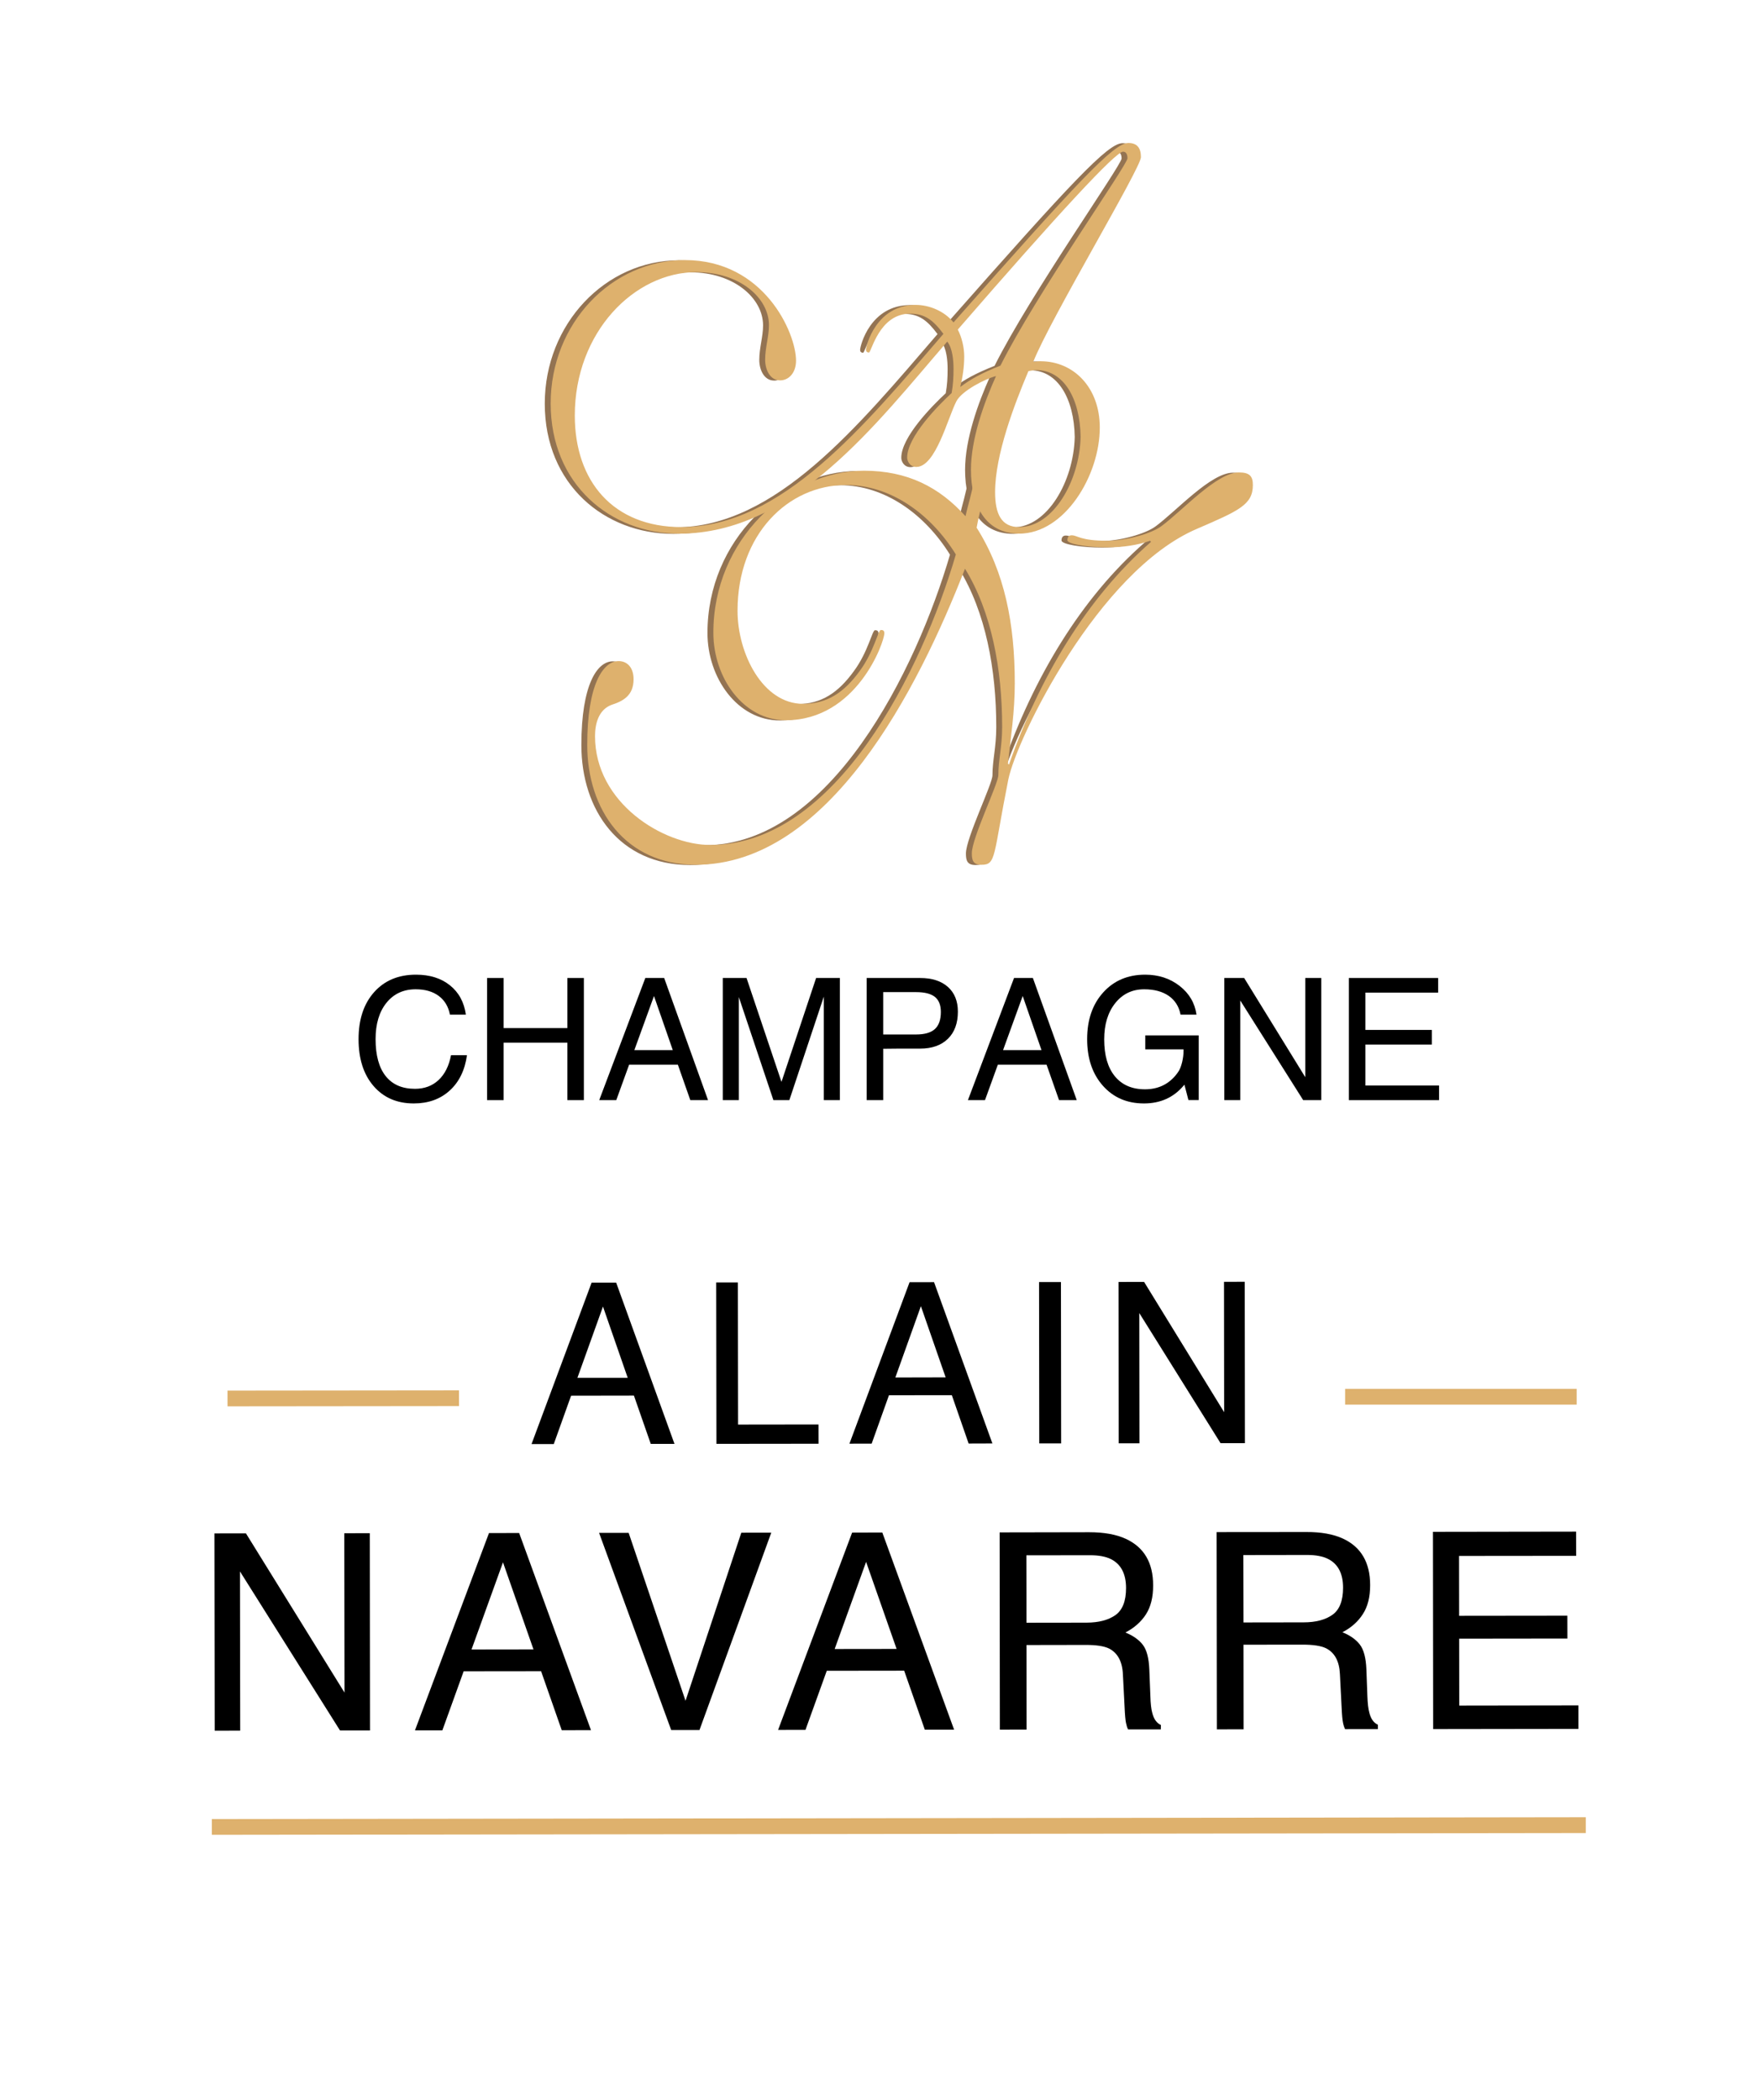 <?xml version="1.0" encoding="utf-8"?>
<!-- Generator: Adobe Illustrator 16.0.0, SVG Export Plug-In . SVG Version: 6.00 Build 0)  -->
<!DOCTYPE svg PUBLIC "-//W3C//DTD SVG 1.1//EN" "http://www.w3.org/Graphics/SVG/1.1/DTD/svg11.dtd">
<svg version="1.1" id="Calque_1" xmlns="http://www.w3.org/2000/svg" xmlns:xlink="http://www.w3.org/1999/xlink" x="0px" y="0px"
	 width="200px" height="238.605px" viewBox="0 0 200 238.605" enable-background="new 0 0 200 238.605" xml:space="preserve">
<g display="none">
	<rect x="-10.419" y="-9.668" display="inline" fill="#FFFFFF" width="218.918" height="262.026"/>
</g>
<g>
	<g>
		<g>
			<path fill="#937352" d="M107.471,44.687c0.166-0.927,0.213-1.798,0.213-2.737c0-0.938-0.108-2.355-0.712-3.108
				c-8.067,9.334-17.459,21.824-30.467,21.824c-7.801,0-14.599-5.595-14.599-14.798c0-9.077,6.913-16.29,15.257-16.29
				c8.993,0,12.625,8.274,12.625,11.433c0,1.375-0.818,2.238-1.81,2.238c-1.157,0-1.697-1.232-1.697-2.352
				c0-1.376,0.43-2.618,0.43-3.926c0-3.105-3.348-6.024-8.232-6.024c-7.079,0-13.829,6.836-13.829,16.296
				c0,7.454,4.339,12.68,12.129,12.68c11.362,0,20.753-11.502,29.758-21.959c-1.16-1.549-2.093-2.294-3.789-2.294
				c-3.521,0-4.396,4.414-4.673,4.414c-0.217,0-0.336-0.126-0.336-0.309c0-0.494,1.165-5.104,5.663-5.104
				c1.488,0,3.233,0.683,4.281,1.991c14.102-15.981,18.221-20.39,19.87-20.39c0.994,0,1.429,0.559,1.429,1.612
				c0,1.241-10.32,18.403-12.232,23.256c0.268,0,0.533-0.066,0.824-0.066c3.773,0,6.734,2.996,6.734,7.53
				c0,5.473-4.001,12.061-9.158,12.061c-3.899,0-5.483-3.295-5.483-7.264c0-3.493,1.477-7.592,2.846-10.64
				c-1.219,0.309-3.889,1.675-4.501,2.865c-0.989,1.92-2.354,7.46-4.554,7.46c-0.71,0-1.04-0.63-1.04-1.066
				C102.418,49.666,105.932,46.112,107.471,44.687z M108.455,43.998c1.157-0.867,2.363-1.551,4.562-2.423
				c4.001-8.024,14.435-22.817,14.435-23.559c0-0.386-0.118-0.754-0.504-0.754c-0.83,0-7.243,6.909-18.776,20.215
				c0.453,0.865,0.729,2.045,0.729,3.044C108.899,41.701,108.733,42.822,108.455,43.998z M115.15,59.923
				c3.854,0,6.859-5.226,6.978-10.258c-0.07-4.359-1.917-7.587-5.062-7.587c-0.266,0-0.534,0.059-0.87,0.122
				c-1.604,3.791-3.785,9.506-3.785,13.744C112.411,58.429,113.117,59.923,115.15,59.923z"/>
		</g>
		<g>
			<path fill="#937352" d="M80.394,71.924c0-10.565,8.506-18.406,17.122-18.406c4.938,0,8.561,1.865,11.534,5.171
				c0.325-1.497,0.716-2.555,0.985-4.241c0.107-0.554,0.322-0.863,0.771-0.863c0.326,0,0.664,0.375,0.664,0.998
				c0,0.86-0.838,3.537-1.158,5.408c3.196,5.038,4.334,10.94,4.334,17.67c0,3.221-0.44,6.078-0.781,9.131l0.123,0.12
				c3.418-9.771,8.792-18.904,16.138-25.305l-0.099-0.128c-1.433,0.506-3.125,0.746-4.775,0.746c-2.372,0-4.626-0.37-4.626-0.806
				c0-0.368,0.173-0.561,0.486-0.561c0.674,0,0.946,0.622,4.067,0.622c2.084,0,5.017-0.813,6.151-1.677
				c2.423-1.798,6.277-6.09,8.792-6.09c1.216,0,1.581,0.434,1.581,1.428c0,2.24-1.581,2.917-6.351,4.979
				c-11.214,4.782-20.487,23.815-21.436,28.481c-1.746,8.765-1.359,9.699-3.058,9.699c-0.94,0-1.094-0.499-1.094-1.309
				c0-1.743,3.016-7.898,3.016-8.89c0-1.742,0.432-3.174,0.432-5.474c0-6.588-1.209-13.06-4.222-17.975
				c-5.318,13.676-15.479,33.647-30.577,33.647c-8.006,0-12.348-6.226-12.348-13.626c0-6.902,1.81-9.52,3.568-9.52
				c0.988,0,1.698,0.75,1.698,2.06c0,1.866-1.203,2.496-2.524,2.919c-1.48,0.569-1.861,2.181-1.861,3.547
				c0,7.583,7.735,12.37,13.117,12.37c14.271,0,24.04-19.891,27.89-33.015c-2.854-4.602-7.416-7.895-12.468-7.895
				c-6.587,0-12.342,5.598-12.342,14.296c0,4.846,2.852,10.576,7.455,10.576c2.751,0,4.666-1.309,6.424-3.732
				c1.648-2.229,2.085-4.663,2.411-4.663c0.237,0,0.391,0.062,0.391,0.377c0,0.992-3.124,9.88-11.195,9.88
				C83.793,81.874,80.394,77.031,80.394,71.924z"/>
		</g>
	</g>
	<g>
		<g>
			<path fill="#DEB16D" d="M108.14,44.663c0.166-0.928,0.215-1.799,0.215-2.737c0-0.939-0.109-2.355-0.713-3.108
				c-8.067,9.333-17.459,21.825-30.467,21.825c-7.802,0-14.599-5.595-14.599-14.798c0-9.078,6.911-16.29,15.257-16.29
				c8.993,0,12.625,8.273,12.625,11.432c0,1.375-0.818,2.238-1.811,2.238c-1.157,0-1.698-1.233-1.698-2.351
				c0-1.377,0.432-2.619,0.432-3.927c0-3.105-3.347-6.024-8.232-6.024c-7.08,0-13.831,6.836-13.831,16.296
				c0,7.454,4.34,12.68,12.131,12.68c11.361,0,20.753-11.501,29.757-21.959c-1.16-1.549-2.091-2.294-3.788-2.294
				c-3.521,0-4.396,4.414-4.673,4.414c-0.217,0-0.335-0.125-0.335-0.308c0-0.494,1.164-5.103,5.662-5.103
				c1.487,0,3.233,0.682,4.282,1.99c14.101-15.981,18.218-20.389,19.869-20.389c0.994,0,1.429,0.558,1.429,1.611
				c0,1.241-10.321,18.403-12.234,23.255c0.271,0,0.535-0.065,0.826-0.065c3.772,0,6.733,2.997,6.733,7.53
				c0,5.472-4,12.061-9.157,12.061c-3.902,0-5.484-3.297-5.484-7.265c0-3.493,1.479-7.592,2.847-10.64
				c-1.219,0.309-3.889,1.676-4.502,2.865c-0.988,1.92-2.354,7.46-4.553,7.46c-0.71,0-1.04-0.63-1.04-1.067
				C103.088,49.641,106.602,46.086,108.14,44.663z M109.124,43.973c1.158-0.866,2.363-1.55,4.563-2.423
				c4.001-8.024,14.435-22.818,14.435-23.559c0-0.386-0.119-0.753-0.506-0.753c-0.829,0-7.241,6.908-18.776,20.215
				c0.454,0.864,0.73,2.044,0.73,3.043C109.57,41.675,109.403,42.796,109.124,43.973z M115.82,59.898
				c3.853,0,6.859-5.226,6.977-10.257c-0.069-4.36-1.915-7.588-5.062-7.588c-0.266,0-0.534,0.06-0.87,0.122
				c-1.602,3.791-3.786,9.506-3.786,13.745C113.079,58.403,113.787,59.898,115.82,59.898z"/>
		</g>
		<g>
			<path fill="#DEB16D" d="M81.063,71.898c0-10.564,8.504-18.407,17.122-18.407c4.938,0,8.561,1.866,11.533,5.172
				c0.326-1.497,0.718-2.555,0.985-4.242c0.108-0.553,0.323-0.863,0.771-0.863c0.325,0,0.666,0.375,0.666,0.998
				c0,0.86-0.838,3.536-1.159,5.409c3.195,5.038,4.335,10.94,4.335,17.669c0,3.222-0.442,6.079-0.782,9.132l0.122,0.12
				c3.418-9.772,8.793-18.904,16.138-25.306l-0.1-0.128c-1.432,0.505-3.123,0.746-4.773,0.746c-2.373,0-4.626-0.369-4.626-0.806
				c0-0.368,0.172-0.562,0.484-0.562c0.676,0,0.948,0.622,4.069,0.622c2.083,0,5.017-0.812,6.15-1.677
				c2.424-1.798,6.278-6.089,8.793-6.089c1.216,0,1.58,0.433,1.58,1.428c0,2.239-1.58,2.918-6.35,4.979
				c-11.214,4.782-20.487,23.814-21.438,28.48c-1.745,8.767-1.358,9.699-3.055,9.699c-0.941,0-1.094-0.498-1.094-1.309
				c0-1.742,3.015-7.898,3.015-8.889c0-1.743,0.432-3.173,0.432-5.474c0-6.589-1.209-13.061-4.222-17.975
				c-5.321,13.675-15.479,33.646-30.578,33.646c-8.005,0-12.349-6.226-12.349-13.626c0-6.901,1.811-9.519,3.569-9.519
				c0.988,0,1.696,0.75,1.696,2.059c0,1.866-1.201,2.496-2.521,2.919c-1.48,0.569-1.86,2.181-1.86,3.548
				c0,7.583,7.734,12.369,13.116,12.369c14.271,0,24.038-19.89,27.888-33.014c-2.852-4.601-7.414-7.895-12.466-7.895
				c-6.589,0-12.343,5.597-12.343,14.296c0,4.846,2.852,10.576,7.456,10.576c2.751,0,4.665-1.31,6.425-3.731
				c1.645-2.229,2.084-4.664,2.41-4.664c0.237,0,0.391,0.063,0.391,0.377c0,0.991-3.125,9.88-11.195,9.88
				C84.462,81.849,81.063,77.007,81.063,71.898z"/>
		</g>
	</g>
</g>
<g>
	<polygon fill="#DEB16D" points="180.206,206.507 24.071,206.716 24.071,208.503 180.206,208.303 	"/>
	<g>
		
			<rect x="25.9" y="158.002" transform="matrix(1 -0.001 0.001 1 -0.206 0.051)" fill="#DEB16D" width="26.306" height="1.786"/>
		<rect x="152.855" y="157.826" fill="#DEB16D" width="26.313" height="1.794"/>
	</g>
	<g>
		<path d="M24.366,174.254l3.582-0.004l11.201,18.092l-0.026-18.109l2.9-0.002l0.023,22.412l-3.409,0.003l-11.368-18.072
			l0.026,18.093l-2.896,0.005L24.366,174.254z"/>
		<path d="M55.567,174.214l3.428-0.006l8.163,22.407l-3.325,0.002l-2.347-6.707l-8.797,0.01l-2.421,6.714l-3.114,0.001
			L55.567,174.214z M60.623,187.435l-3.466-9.895l-3.575,9.905L60.623,187.435z"/>
		<path d="M71.439,174.192l6.462,19.082l6.338-19.1l3.404-0.003l-8.156,22.425l-3.216,0.004l-8.193-22.405L71.439,174.192z"/>
		<path d="M96.831,174.163l3.431-0.011l8.159,22.406h-3.328l-2.347-6.706l-8.794,0.011l-2.42,6.716l-3.113,0.007L96.831,174.163z
			 M101.886,187.382l-3.466-9.893l-3.572,9.902L101.886,187.382z"/>
		<path d="M113.596,174.138l10.187-0.019c1.68,0.002,3.061,0.25,4.15,0.751c2.069,0.954,3.109,2.713,3.104,5.291
			c0.007,1.338-0.268,2.439-0.82,3.297c-0.553,0.856-1.335,1.54-2.329,2.057c0.881,0.359,1.535,0.825,1.979,1.399
			c0.445,0.581,0.688,1.523,0.738,2.822l0.119,3.01c0.024,0.854,0.096,1.488,0.214,1.903c0.179,0.712,0.512,1.169,0.979,1.374
			l-0.007,0.503l-3.718,0.003c-0.104-0.189-0.177-0.437-0.239-0.744c-0.065-0.305-0.119-0.896-0.158-1.769l-0.192-3.738
			c-0.065-1.466-0.596-2.446-1.582-2.946c-0.565-0.272-1.454-0.409-2.66-0.405l-6.712,0.012l0.007,9.608l-3.037,0.008
			L113.596,174.138z M123.466,184.395c1.385-0.006,2.481-0.289,3.287-0.857c0.807-0.575,1.209-1.6,1.207-3.085
			c-0.005-1.602-0.567-2.684-1.692-3.266c-0.61-0.306-1.413-0.455-2.428-0.453l-7.207,0.01l0.013,7.66L123.466,184.395z"/>
		<path d="M138.251,174.105l10.193-0.009c1.673-0.008,3.061,0.242,4.149,0.741c2.064,0.951,3.104,2.715,3.104,5.286
			c0.003,1.343-0.269,2.442-0.828,3.302c-0.544,0.851-1.32,1.542-2.321,2.061c0.875,0.358,1.537,0.822,1.979,1.401
			c0.444,0.575,0.694,1.519,0.745,2.818l0.111,3.008c0.027,0.854,0.103,1.488,0.222,1.909c0.173,0.712,0.505,1.167,0.971,1.369
			v0.504l-3.722,0.004c-0.099-0.191-0.181-0.44-0.242-0.745c-0.066-0.306-0.119-0.892-0.158-1.768l-0.19-3.74
			c-0.067-1.466-0.595-2.447-1.586-2.943c-0.563-0.275-1.452-0.409-2.657-0.409l-6.715,0.008l0.01,9.613l-3.035,0.008
			L138.251,174.105z M148.129,184.362c1.385,0,2.483-0.29,3.283-0.859c0.81-0.569,1.208-1.601,1.208-3.082
			c-0.002-1.602-0.565-2.686-1.694-3.262c-0.605-0.303-1.412-0.46-2.423-0.456l-7.214,0.011l0.016,7.658L148.129,184.362z"/>
		<path d="M162.837,174.074l16.266-0.024l0.005,2.753l-13.306,0.013l0.009,6.803l12.298-0.014l0.007,2.595l-12.299,0.015l0.01,7.602
			l13.537-0.02v2.67l-16.503,0.023L162.837,174.074z"/>
	</g>
	<g>
		<path d="M67.229,145.756l2.789-0.002l6.628,18.328H73.95l-1.913-5.488l-7.14,0.012l-1.969,5.497h-2.527L67.229,145.756z
			 M71.331,156.574l-2.811-8.099l-2.907,8.103L71.331,156.574z"/>
		<path d="M81.386,145.735h2.464l0.022,16.152l9.138-0.012l0.004,2.188l-11.602,0.013L81.386,145.735z"/>
		<path d="M103.36,145.709l2.782-0.006l6.631,18.329l-2.701,0.009l-1.909-5.494l-7.145,0.008l-1.966,5.498l-2.525,0.003
			L103.36,145.709z M107.46,156.522l-2.813-8.091l-2.903,8.104L107.46,156.522z"/>
		<path d="M118.075,145.689l2.487-0.001l0.022,18.336l-2.488,0.002L118.075,145.689z"/>
		<path d="M127.105,145.679l2.905-0.006l9.098,14.807l-0.016-14.815l2.355-0.006l0.021,18.339h-2.77l-9.233-14.785l0.018,14.802
			l-2.359,0.003L127.105,145.679z"/>
	</g>
</g>
<g>
	<path d="M53.066,119.908c-0.24,1.712-0.896,3.055-1.97,4.027c-1.071,0.972-2.429,1.458-4.073,1.458
		c-1.913,0-3.438-0.659-4.573-1.978c-1.138-1.318-1.704-3.095-1.704-5.328c0-2.235,0.588-4.015,1.768-5.34
		c1.18-1.324,2.766-1.987,4.754-1.987c1.567,0,2.856,0.402,3.86,1.208c1.008,0.805,1.612,1.917,1.813,3.333h-1.813
		c-0.176-0.919-0.601-1.629-1.279-2.13c-0.674-0.5-1.545-0.75-2.609-0.75c-1.391,0-2.498,0.512-3.322,1.533
		c-0.825,1.023-1.238,2.4-1.238,4.132c0,1.836,0.384,3.237,1.148,4.199c0.765,0.964,1.874,1.446,3.329,1.446
		c1.074,0,1.97-0.333,2.679-0.996c0.71-0.664,1.184-1.607,1.417-2.828H53.066z"/>
	<path d="M55.35,111.138h0.937h0.944v5.692h7.242v-5.692h0.935h0.942v13.877h-0.933h-0.944v-6.523H57.23v6.523h-0.935H55.35V111.138
		z"/>
	<path d="M73.332,111.138H74.4h1.074l4.984,13.877h-1.007h-1.008l-1.412-4.022H71.49l-1.458,4.022h-0.966h-0.972L73.332,111.138z
		 M72.085,119.332h4.367l-2.138-6.155h0.006L72.085,119.332z"/>
	<path d="M83.958,125.015H83.05h-0.916v-13.877h1.351h1.349l3.972,11.811h-0.003l3.937-11.811h1.35h1.348v13.877h-0.907h-0.914
		v-11.745h-0.007l-3.91,11.745H88.79h-0.905L83.96,113.31h-0.002V125.015z"/>
	<path d="M98.487,111.138h0.934h5.136c1.345,0,2.396,0.337,3.159,1.014c0.757,0.678,1.134,1.613,1.134,2.809
		c0,1.315-0.377,2.345-1.134,3.086c-0.763,0.744-1.814,1.115-3.159,1.115c-1.769-0.007-3.167,0-4.192,0.018v5.834H99.43h-0.942
		V111.138z M100.364,117.557h3.728c0.977,0,1.691-0.206,2.146-0.618c0.45-0.412,0.678-1.059,0.678-1.94
		c0-0.78-0.228-1.352-0.678-1.714c-0.454-0.361-1.169-0.542-2.146-0.542h-3.728V117.557z"/>
	<path d="M115.231,111.138h1.068h1.075l4.983,13.877h-1.006h-1.007l-1.414-4.022h-5.541l-1.458,4.022h-0.966h-0.973L115.231,111.138
		z M113.985,119.332h4.367l-2.139-6.155h0.006L113.985,119.332z"/>
	<path d="M129.995,125.393c-1.925,0-3.482-0.672-4.671-2.016c-1.19-1.343-1.785-3.106-1.785-5.29c0-2.191,0.607-3.959,1.823-5.306
		c1.214-1.347,2.805-2.021,4.767-2.021c1.519,0,2.821,0.425,3.914,1.275c1.092,0.85,1.733,1.938,1.923,3.267h-1.813
		c-0.176-0.919-0.625-1.629-1.339-2.13c-0.72-0.5-1.651-0.75-2.796-0.75c-1.354,0-2.449,0.523-3.286,1.572
		c-0.838,1.047-1.255,2.422-1.255,4.12c0,1.807,0.402,3.204,1.211,4.191c0.812,0.988,1.952,1.482,3.423,1.482
		c1.43,0,2.584-0.521,3.466-1.566c0.137-0.163,0.265-0.335,0.378-0.52c0.15-0.244,0.278-0.588,0.384-1.027
		c0.102-0.441,0.152-0.86,0.152-1.257v-0.169h-4.349v-1.587h6.076v7.345h-1.17l-0.454-1.746l-0.104,0.121
		C133.35,124.723,131.853,125.393,129.995,125.393z"/>
	<path d="M140.937,125.015h-0.904h-0.905v-13.877h1.122h1.132l6.949,11.278v-11.278h0.908h0.904v13.877h-1.03h-1.025l-7.15-11.321
		V125.015z"/>
	<path d="M153.279,125.015v-13.877h10.148v0.83v0.831h-8.271v4.239h7.551v0.831v0.832h-7.551v4.653h8.374v0.831v0.831H153.279z"/>
</g>
</svg>
